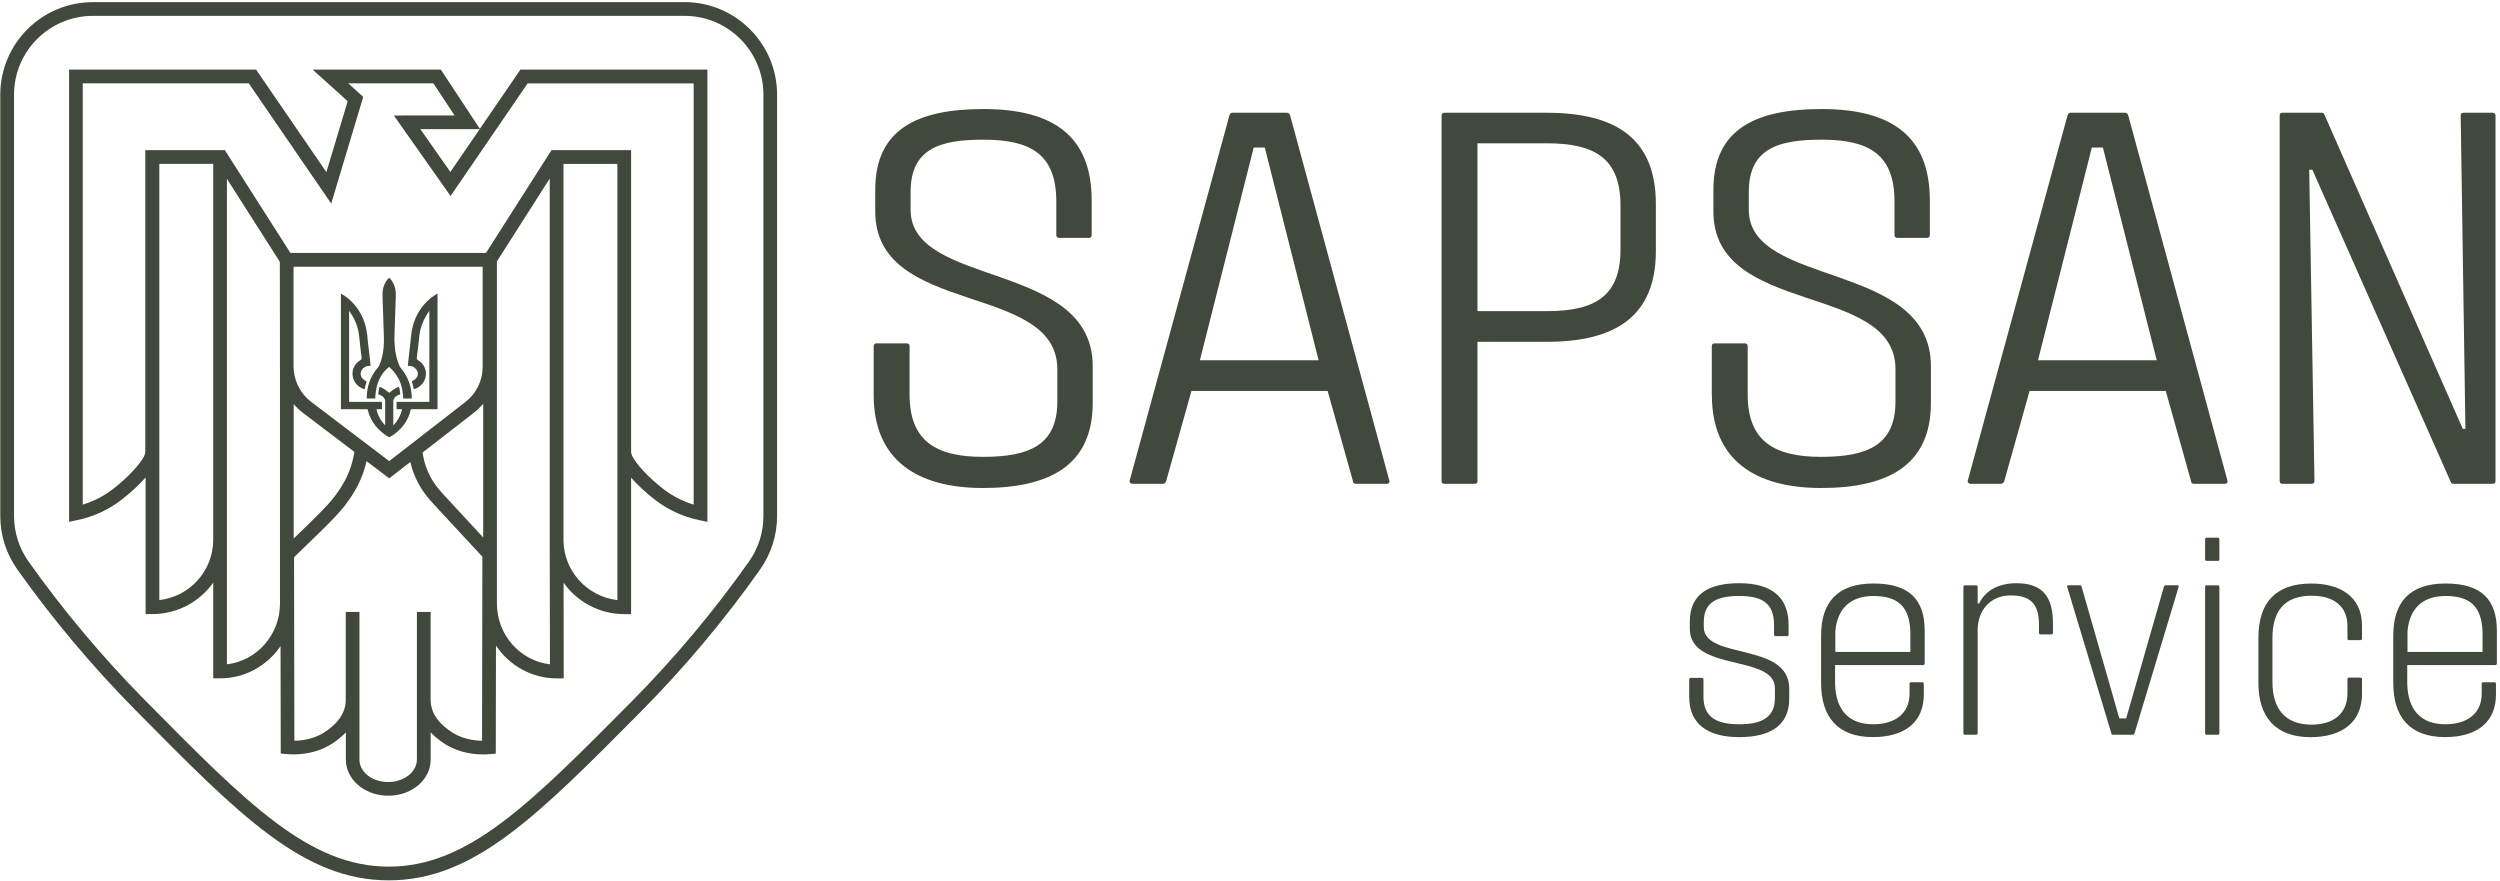 <svg width="627" height="221" viewBox="0 0 627 221" fill="none" xmlns="http://www.w3.org/2000/svg">
<path d="M171.69 0.54H23.28C10.48 0.54 0.07 10.95 0.07 23.75V129.4C0.07 134.24 1.55 138.89 4.36 142.84C13.2 155.29 23.11 167.09 33.82 177.94C60.2 204.66 76.13 220.79 97.49 220.79C118.79 220.79 134.6 204.83 160.79 178.41C171.67 167.43 181.71 155.47 190.63 142.83C193.41 138.88 194.89 134.25 194.89 129.43V23.74C194.89 10.94 184.48 0.53 171.68 0.53L171.69 0.54ZM191.46 129.44C191.46 133.54 190.21 137.49 187.83 140.85C179.02 153.33 169.1 165.16 158.36 175.99C132.79 201.78 117.36 217.35 97.5 217.35C77.57 217.35 62.02 201.6 36.27 175.52C25.69 164.81 15.9 153.14 7.17 140.85C4.78 137.48 3.52 133.52 3.52 129.4V23.75C3.52 12.85 12.39 3.98 23.29 3.98H171.7C182.6 3.98 191.47 12.85 191.47 23.75V129.44H191.46Z" fill="#41483C"/>
<path d="M130.52 17.46L120.35 32.31L118.64 29.72C117.36 27.79 116.08 25.85 114.81 23.91C113.56 22.01 112.31 20.12 111.06 18.22L110.55 17.45H78.4L87.2 25.38L81.86 43.17L64.22 17.45H17.33V130.87L19.4 130.44C23.39 129.61 27.2 127.87 30.41 125.39C32.74 123.6 34.88 121.61 36.52 119.74V154.01H38.24C44.52 154.01 50.09 150.89 53.48 146.12V170.13H55.2C61.47 170.13 67.03 166.93 70.36 162.05L70.41 189L71.98 189.13C74.65 189.35 79.81 189.22 84.34 185.78C84.88 185.37 85.79 184.68 86.74 183.68V190.53C86.74 195.29 91.1 199.25 96.66 199.54C96.84 199.54 97.02 199.56 97.21 199.56C97.26 199.56 97.31 199.56 97.36 199.56C97.49 199.56 97.63 199.56 97.76 199.56C103.51 199.4 108.01 195.42 108.01 190.51V183.68C108.96 184.68 109.87 185.37 110.41 185.78C114.13 188.6 118.26 189.21 121.1 189.21C121.72 189.21 122.29 189.18 122.77 189.14L124.34 189.01L124.39 161.91C127.71 166.88 133.32 170.14 139.66 170.14H141.38V168.42C141.38 162.64 141.36 156.86 141.35 151.08V146.15C144.73 150.91 150.29 154.02 156.56 154.02H158.28V119.8C159.91 121.66 162.03 123.62 164.34 125.4C167.56 127.88 171.37 129.62 175.35 130.45L177.42 130.88V17.46H130.53H130.52ZM117.22 32.4L120.31 32.38L112.96 43.12C111.63 41.22 110.29 39.32 108.95 37.41C107.77 35.73 106.59 34.06 105.41 32.38C106.83 32.38 108.25 32.38 109.64 32.38C112.12 32.38 114.69 32.39 117.22 32.38V32.4ZM53.48 135.35C53.48 143.17 47.56 149.64 39.96 150.5V41.1H53.48V135.35ZM70.22 92.93V151.36C70.22 159.23 64.39 165.74 56.91 166.61V44.85L70.18 65.66L70.21 85.4V93.11C70.21 93.05 70.21 92.99 70.21 92.92L70.22 92.93ZM73.66 135.05V101.35C74.34 102.16 75.11 102.89 75.97 103.54C80.28 106.81 84.58 110.07 88.88 113.34C88.69 114.59 88.39 115.81 88 117C87.13 119.64 85.89 121.92 83.84 124.61C82 127.02 78.82 130.08 75.15 133.62C74.66 134.09 74.17 134.57 73.67 135.05H73.66ZM73.62 91.96V66.89H121.05V91.98C121.05 95.46 119.48 98.68 116.73 100.81C113.9 103 111.08 105.18 108.26 107.38L105.63 109.42L97.61 115.64L89.37 109.39C85.6 106.52 81.82 103.66 78.05 100.79C75.56 98.9 73.97 96.02 73.68 92.93C73.65 92.61 73.63 92.28 73.63 91.96H73.62ZM120.9 185.78C118.6 185.75 115.36 185.24 112.48 183.06C111.37 182.22 108.76 180.24 108.14 176.97C108.08 176.67 108.04 176.37 108.02 176.07C108.02 176.04 108 175.83 108 175.6C108 175.01 108 166.32 108 153.48H104.56V190.52C104.56 193.5 101.46 196.02 97.65 196.13C97.51 196.13 97.37 196.13 97.23 196.13C97.1 196.13 96.96 196.13 96.82 196.12C93.09 195.93 90.15 193.48 90.15 190.55V153.48H86.71C86.71 165.63 86.71 174.96 86.71 175.6C86.71 175.79 86.71 176.31 86.58 176.97C85.96 180.23 83.35 182.21 82.24 183.06C79.37 185.24 76.12 185.75 73.83 185.78L73.75 139.75C75.02 138.5 76.29 137.28 77.52 136.09C81.3 132.45 84.56 129.31 86.56 126.7C88.86 123.68 90.26 121.1 91.26 118.08C91.52 117.28 91.75 116.48 91.93 115.66L97.62 119.97L102.92 115.86C103.1 116.66 103.32 117.45 103.59 118.22C105.08 122.47 107.5 125.08 109.12 126.82C110.3 128.1 111.53 129.42 112.81 130.81C115.26 133.46 118 136.44 120.98 139.62L120.9 185.77V185.78ZM121.19 134.8C119.1 132.55 117.15 130.43 115.35 128.49C114.07 127.1 112.84 125.77 111.64 124.48C110.15 122.87 108.11 120.67 106.85 117.09C106.45 115.93 106.16 114.73 105.99 113.49L110.37 110.09C113.19 107.9 116.01 105.71 118.84 103.52C119.66 102.88 120.4 102.17 121.06 101.41C121.1 101.35 121.15 101.3 121.19 101.25V134.81V134.8ZM124.62 151.36V65.56L137.87 44.78V135.55C137.87 140.73 137.88 145.92 137.9 151.1C137.91 156.27 137.93 161.44 137.93 166.61C130.45 165.73 124.62 159.23 124.62 151.36ZM154.84 150.5C147.29 149.64 141.39 143.25 141.32 135.5V41.11H154.84V150.51V150.5ZM173.97 126.56C171.25 125.73 168.67 124.41 166.42 122.68C162.24 119.47 159.41 116.11 158.56 114.36C158.38 113.99 158.28 113.61 158.28 113.21V37.66H138.32L137.86 38.37L121.88 63.44H72.84L56.9 38.45L56.4 37.66H36.44V113.21C36.44 113.61 36.35 114 36.17 114.36C35.31 116.11 32.48 119.47 28.3 122.68C26.06 124.41 23.48 125.73 20.75 126.56V20.9H62.39L83.07 51.05L91.1 24.3L87.33 20.9H108.69C109.77 22.53 110.85 24.17 111.93 25.81C112.62 26.86 113.31 27.92 114.01 28.96C112.54 28.96 111.07 28.96 109.64 28.96C107.16 28.96 104.6 28.95 102.08 28.96L98.79 28.98L100.68 31.67C102.49 34.24 104.31 36.82 106.13 39.4C107.95 41.98 109.76 44.56 111.57 47.13L113 49.16L132.33 20.91H173.97V126.57V126.56Z" fill="#41483C"/>
<path d="M96.6 106.65V106.44C96.6 104.53 96.6 102.61 96.6 100.7C96.6 100.28 96.45 99.94 96.18 99.64C95.9 99.33 95.54 99.13 95.15 99C95.06 98.97 94.97 98.94 94.86 98.9C94.93 98.27 95 97.65 95.17 97.04C95.66 97.15 96.08 97.38 96.48 97.65C96.87 97.92 97.25 98.21 97.62 98.52C98.38 97.94 99.1 97.28 100.08 97.04C100.26 97.65 100.31 98.27 100.39 98.9C100.17 98.99 99.95 99.04 99.75 99.14C99.43 99.3 99.15 99.5 98.94 99.79C98.75 100.06 98.64 100.35 98.64 100.69C98.64 102.61 98.64 104.53 98.64 106.45V106.69C99.78 105.53 100.49 104.18 100.83 102.62H99.46V100.78H107.68V77.98C107.68 77.98 107.64 77.98 107.64 78C106.6 79.46 105.83 81.05 105.41 82.8C105.2 83.7 105.12 84.61 105.03 85.52C104.89 86.92 104.71 88.31 104.53 89.71C104.49 90 104.59 90.18 104.84 90.33C105.83 90.92 106.48 91.78 106.74 92.91C107.11 94.53 106.32 96.29 104.87 97.15C104.53 97.35 104.17 97.51 103.78 97.63C103.66 96.96 103.5 96.31 103.27 95.67C103.51 95.51 103.76 95.36 103.99 95.2C104.44 94.88 104.73 94.45 104.78 93.88C104.81 93.48 104.73 93.11 104.49 92.78C103.99 92.09 103.34 91.7 102.46 91.75C102.41 91.75 102.35 91.75 102.28 91.76C102.34 91.15 102.4 90.55 102.47 89.95C102.66 88.11 102.92 86.29 103.08 84.45C103.3 81.9 104.06 79.54 105.54 77.43C106.54 76 107.76 74.82 109.24 73.9C109.39 73.81 109.53 73.69 109.73 73.7V102.62H103.05C102.96 103.02 102.86 103.4 102.73 103.78C101.94 106.07 100.46 107.83 98.48 109.18C98.23 109.35 97.97 109.5 97.71 109.64C97.64 109.68 97.58 109.68 97.51 109.64C94.84 108.05 92.97 105.84 92.22 102.77C92.22 102.74 92.2 102.71 92.2 102.68C92.2 102.67 92.19 102.66 92.18 102.63H85.5V73.71C85.68 73.69 85.81 73.8 85.95 73.89C86.74 74.37 87.47 74.94 88.13 75.59C90.09 77.53 91.31 79.88 91.87 82.57C92.06 83.48 92.15 84.41 92.23 85.33C92.34 86.57 92.52 87.81 92.66 89.04C92.76 89.94 92.85 90.85 92.95 91.77C92.67 91.77 92.41 91.74 92.15 91.8C91.3 91.99 90.57 92.72 90.46 93.53C90.38 94.17 90.62 94.69 91.1 95.1C91.36 95.32 91.65 95.48 91.94 95.66C91.72 96.31 91.56 96.96 91.44 97.64C89.82 97.09 88.76 96.06 88.46 94.35C88.18 92.77 88.93 91.2 90.35 90.35C90.63 90.18 90.73 89.98 90.69 89.66C90.46 87.9 90.26 86.13 90.08 84.36C89.86 82.26 89.15 80.33 87.97 78.57C87.84 78.37 87.71 78.18 87.56 77.94V100.78H95.79V102.62H94.44C94.47 103.62 95.59 105.73 96.61 106.67L96.6 106.65Z" fill="#41483C"/>
<path d="M97.61 69.66C98.17 70.17 98.55 70.8 98.84 71.49C99.2 72.36 99.3 73.28 99.27 74.22C99.19 76.69 99.11 79.17 99.02 81.64C98.98 82.86 98.9 84.07 98.92 85.29C98.96 87.22 99.19 89.11 99.87 90.94C100 91.3 100.15 91.65 100.29 92.01C100.31 92.06 100.36 92.11 100.4 92.15C102.17 94.2 103.13 96.56 103.25 99.27C103.25 99.49 103.28 99.72 103.25 99.95H101.11C101.11 99.65 101.11 99.35 101.07 99.04C100.93 97.76 100.7 96.5 100.13 95.33C99.55 94.13 98.77 93.09 97.79 92.19C97.73 92.14 97.67 92.09 97.61 92.03C96.76 92.65 96.1 93.43 95.56 94.32C94.86 95.48 94.46 96.75 94.28 98.09C94.2 98.7 94.09 99.31 94.13 99.94H91.98C91.98 99.79 91.98 99.64 91.98 99.49C92.06 96.67 93 94.19 94.86 92.07C94.96 91.95 95.02 91.81 95.09 91.68C95.73 90.28 96.05 88.79 96.2 87.26C96.35 85.63 96.28 84 96.21 82.37C96.14 80.67 96.09 78.97 96.04 77.28C96 76.06 95.92 74.85 95.94 73.63C95.96 72.3 96.37 71.1 97.21 70.06C97.33 69.92 97.46 69.79 97.61 69.67V69.66Z" fill="#41483C"/>
<path d="M219.12 99.09V86.78C219.12 86.38 219.38 86.12 219.78 86.12H227.46C227.86 86.12 228.12 86.38 228.12 86.78V98.96C228.12 110.61 234.74 114.58 246.52 114.58C258.3 114.58 265.18 111.54 265.18 100.68V92.61C265.18 70.64 219.51 79.51 219.51 53.03V47.6C219.51 32.38 230.1 27.35 246.65 27.35C264.12 27.35 273.79 34.1 273.79 50.25V58.99C273.79 59.39 273.53 59.65 273.13 59.65H265.58C265.18 59.65 264.92 59.39 264.92 58.99V50.52C264.92 38.74 258.57 35.03 246.65 35.03C235.93 35.03 228.38 37.15 228.38 48.13V52.63C228.38 72.22 274.05 65.34 274.05 91.81V101.08C274.05 116.83 263.06 122.39 246.52 122.39C229.98 122.39 219.12 115.37 219.12 99.09Z" fill="#41483C"/>
<path d="M283.32 120.54L308.34 28.94C308.47 28.54 308.74 28.28 309 28.28H322.77C323.17 28.28 323.43 28.54 323.56 28.94L348.45 120.54C348.58 120.94 348.32 121.33 347.92 121.33H339.98C339.58 121.33 339.32 121.07 339.32 120.67L332.97 98.04H298.82L292.47 120.67C292.34 121.2 291.81 121.33 291.68 121.33H283.87C283.61 121.33 283.08 120.8 283.34 120.54H283.32ZM330.71 90.36L317.21 37.01H314.43L300.93 90.36H330.71Z" fill="#41483C"/>
<path d="M361.55 120.67V28.94C361.55 28.54 361.81 28.28 362.21 28.28H387.89C405.63 28.28 415.29 35.03 415.29 51.18V62.96C415.29 79.37 405.1 85.73 387.89 85.73H370.55V120.68C370.55 121.08 370.29 121.34 369.89 121.34H362.21C361.81 121.34 361.55 121.08 361.55 120.68V120.67ZM387.89 78.04C400.33 78.04 406.42 74.07 406.42 62.55V51.56C406.42 39.65 399.93 35.94 387.89 35.94H370.55V78.03H387.89V78.04Z" fill="#41483C"/>
<path d="M429.32 99.09V86.78C429.32 86.38 429.58 86.12 429.98 86.12H437.66C438.06 86.12 438.32 86.38 438.32 86.78V98.96C438.32 110.61 444.94 114.58 456.72 114.58C468.5 114.58 475.39 111.54 475.39 100.68V92.61C475.39 70.64 429.72 79.51 429.72 53.03V47.6C429.72 32.38 440.31 27.35 456.86 27.35C474.33 27.35 484 34.1 484 50.25V58.99C484 59.39 483.74 59.65 483.34 59.65H475.8C475.4 59.65 475.14 59.39 475.14 58.99V50.52C475.14 38.74 468.79 35.03 456.87 35.03C446.15 35.03 438.6 37.15 438.6 48.13V52.63C438.6 72.22 484.27 65.34 484.27 91.81V101.08C484.27 116.83 473.28 122.39 456.74 122.39C440.2 122.39 429.34 115.37 429.34 99.09H429.32Z" fill="#41483C"/>
<path d="M493.52 120.54L518.54 28.94C518.67 28.54 518.94 28.28 519.2 28.28H532.97C533.37 28.28 533.63 28.54 533.76 28.94L558.65 120.54C558.78 120.94 558.52 121.33 558.12 121.33H550.18C549.78 121.33 549.52 121.07 549.52 120.67L543.17 98.04H509.02L502.67 120.67C502.54 121.2 502.01 121.33 501.88 121.33H494.07C493.81 121.33 493.28 120.8 493.54 120.54H493.52ZM540.91 90.36L527.41 37.01H524.63L511.13 90.36H540.91Z" fill="#41483C"/>
<path d="M571.74 120.67V28.94C571.74 28.54 572 28.28 572.4 28.28H582.33C582.59 28.28 582.86 28.41 582.99 28.81L617.67 107.57H618.33L617.14 28.94C617.14 28.54 617.4 28.28 617.8 28.28H625.21C625.61 28.28 625.87 28.54 625.87 28.94V120.67C625.87 121.07 625.61 121.33 625.21 121.33H615.41C615.01 121.33 614.75 121.2 614.62 120.8L579.94 42.57H579.15L580.47 120.67C580.47 121.07 580.21 121.33 579.81 121.33H572.4C572 121.33 571.74 121.07 571.74 120.67Z" fill="#41483C"/>
<path d="M423.65 174.86V170.38C423.65 170.16 423.8 170.01 424.02 170.01H426.86C427.08 170.01 427.23 170.16 427.23 170.38V174.78C427.23 179.86 430.52 181.65 436.19 181.65C441.86 181.65 445.15 179.93 445.15 175.01V172.62C445.15 164.03 423.8 168.59 423.8 157.69V155.9C423.8 149.03 428.5 146.27 436.19 146.27C443.88 146.27 448.58 149.41 448.58 156.72V159.18C448.58 159.4 448.43 159.55 448.21 159.55H445.3C445.08 159.55 444.93 159.4 444.93 159.18V156.79C444.93 151.19 441.87 149.47 436.19 149.47C430.51 149.47 427.31 151.11 427.31 155.97V157.24C427.31 165.6 448.74 160.9 448.74 172.7V175.24C448.74 182.03 443.89 184.87 436.2 184.87C428.51 184.87 423.66 181.73 423.66 174.87L423.65 174.86Z" fill="#41483C"/>
<path d="M456.73 171.28V159.41C456.73 151.12 460.76 146.34 469.87 146.34C478.98 146.34 482.71 150.52 482.71 158.14V166.43C482.71 166.65 482.56 166.8 482.34 166.8H460.24V171.65C460.46 177.92 463.53 181.65 469.8 181.65C474.95 181.65 478.91 179.19 478.91 173.96V171.42C478.91 171.2 479.06 171.12 479.28 171.12H482.12C482.34 171.12 482.49 171.27 482.49 171.49V174.18C482.49 181.05 477.79 184.86 469.72 184.86C460.76 184.86 456.73 179.71 456.73 171.27V171.28ZM479.12 163.52V158.44C478.9 152.09 475.98 149.48 469.86 149.48C463.74 149.48 460.75 152.99 460.3 158.36V163.51H479.11L479.12 163.52Z" fill="#41483C"/>
<path d="M492.42 183.9V147.17C492.42 146.95 492.57 146.8 492.79 146.8H495.63C495.85 146.8 496 146.95 496 147.17V151.35H496.37C497.94 148.06 501.3 146.27 505.7 146.27C512.2 146.27 514.88 149.56 514.88 156.35V158.74C514.88 158.96 514.73 159.11 514.51 159.11H511.75C511.53 159.11 511.38 158.96 511.38 158.74V156.8C511.38 151.42 509.29 149.33 504.21 149.33C499.13 149.33 496 153.21 496 157.92V183.9C496 184.12 495.85 184.27 495.63 184.27H492.79C492.57 184.27 492.42 184.12 492.42 183.9Z" fill="#41483C"/>
<path d="M529.52 183.9L518.47 147.24C518.17 147.02 518.77 146.79 518.77 146.79H521.68C521.83 146.79 521.98 146.86 522.05 147.09L531.53 180.17H533.25L542.73 147.09C542.81 146.94 542.95 146.79 543.18 146.79H546.17C546.32 146.79 546.47 147.01 546.39 147.24L535.34 183.9C535.27 184.12 535.12 184.27 534.97 184.27H529.89C529.67 184.27 529.52 184.12 529.52 183.9Z" fill="#41483C"/>
<path d="M553.04 140.3V135.22C553.04 135 553.19 134.85 553.41 134.85H556.25C556.47 134.85 556.62 135 556.62 135.22V140.3C556.62 140.52 556.47 140.67 556.25 140.67H553.41C553.19 140.67 553.04 140.52 553.04 140.3ZM553.04 183.9V147.17C553.04 146.95 553.19 146.8 553.41 146.8H556.25C556.47 146.8 556.62 146.95 556.62 147.17V183.9C556.62 184.12 556.47 184.27 556.25 184.27H553.41C553.19 184.27 553.04 184.12 553.04 183.9Z" fill="#41483C"/>
<path d="M566.41 171.21V159.94C566.41 151.2 570.67 146.35 579.7 146.35C586.72 146.35 592.39 149.49 592.39 156.88V160.17C592.39 160.39 592.24 160.54 592.02 160.54H589.11C588.89 160.54 588.74 160.39 588.74 160.17V157.03C588.74 152.03 585.31 149.41 579.71 149.41C572.84 149.41 569.93 153.37 569.93 160.01V171.06C569.93 177.7 573.07 181.74 579.71 181.74C585.01 181.74 588.74 179.2 588.74 173.83V170.32C588.74 170.1 588.89 169.95 589.11 169.95H592.02C592.24 169.95 592.39 170.1 592.39 170.32V174.05C592.39 180.92 587.61 184.88 579.47 184.88C570.66 184.88 566.4 179.8 566.4 171.22L566.41 171.21Z" fill="#41483C"/>
<path d="M600.23 171.28V159.41C600.23 151.12 604.26 146.34 613.37 146.34C622.48 146.34 626.21 150.52 626.21 158.14V166.43C626.21 166.65 626.06 166.8 625.84 166.8H603.74V171.65C603.96 177.92 607.03 181.65 613.3 181.65C618.45 181.65 622.41 179.19 622.41 173.96V171.42C622.41 171.2 622.56 171.12 622.78 171.12H625.62C625.84 171.12 625.99 171.27 625.99 171.49V174.18C625.99 181.05 621.29 184.86 613.22 184.86C604.26 184.86 600.23 179.71 600.23 171.27V171.28ZM622.62 163.52V158.44C622.4 152.09 619.48 149.48 613.36 149.48C607.24 149.48 604.25 152.99 603.8 158.36V163.51H622.61L622.62 163.52Z" fill="#41483C"/>
</svg>

